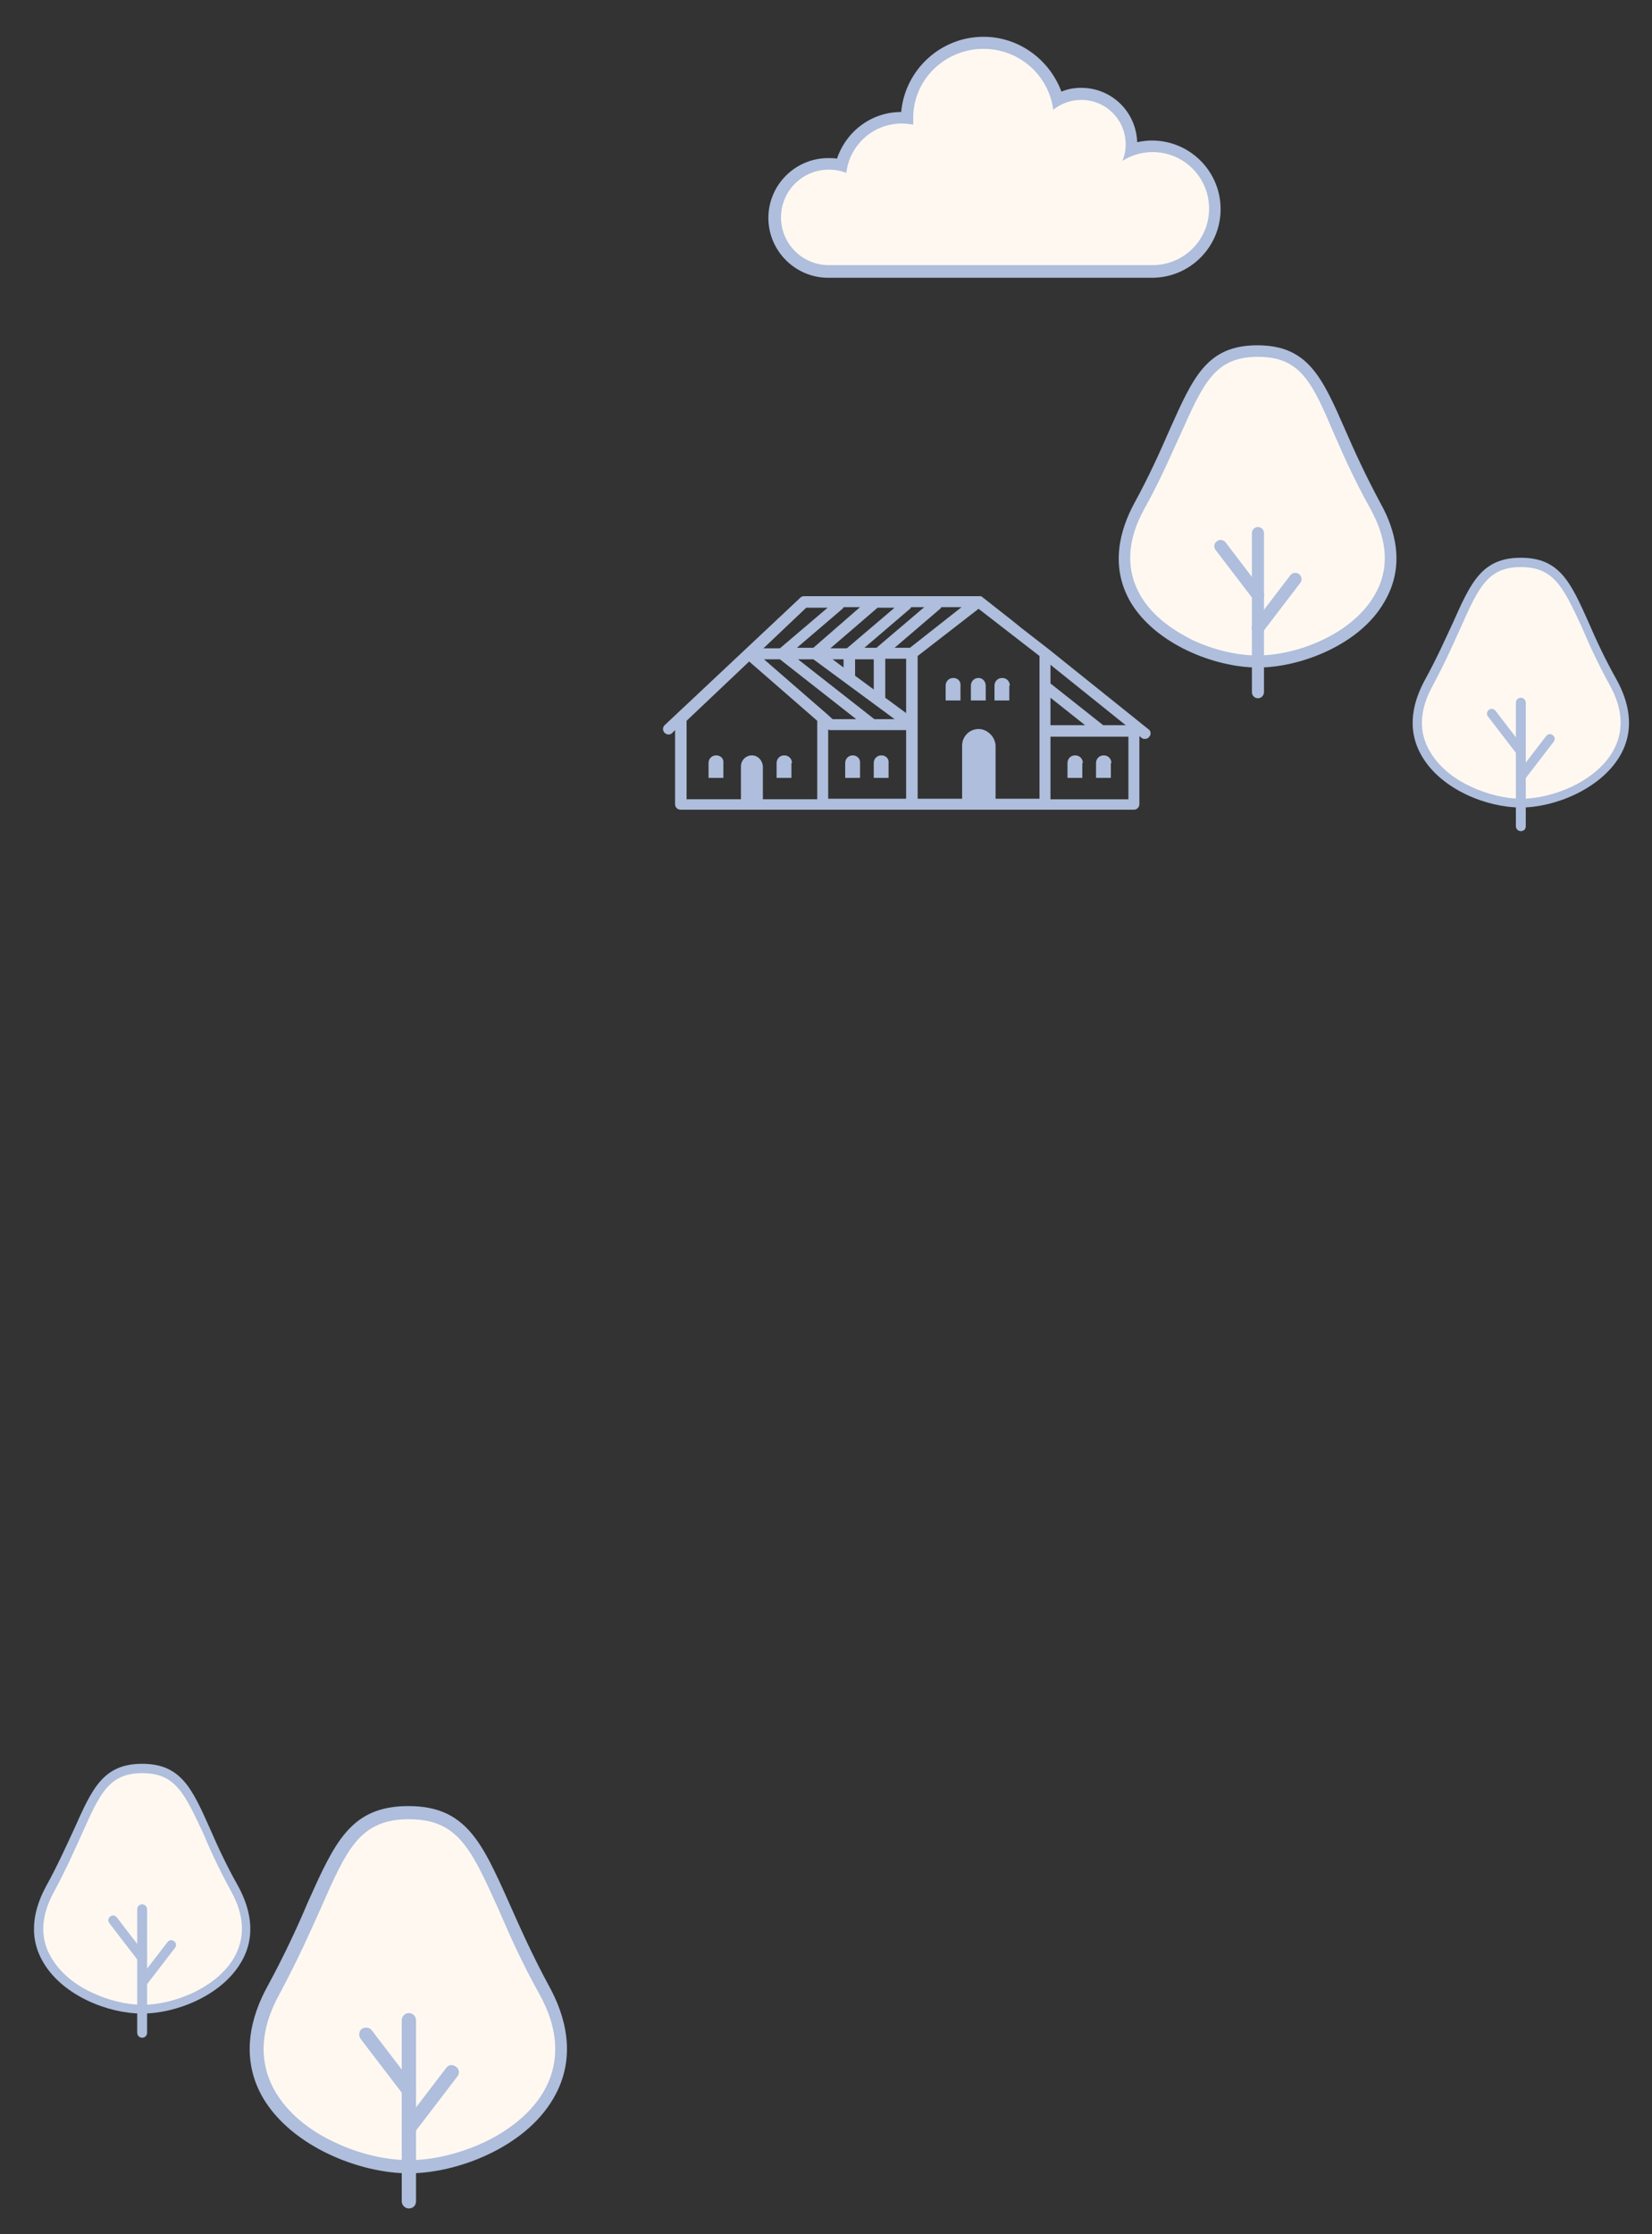 <?xml version="1.0" encoding="utf-8"?>
<!-- Generator: Adobe Illustrator 26.2.1, SVG Export Plug-In . SVG Version: 6.00 Build 0)  -->
<svg version="1.1" id="Layer_1" xmlns="http://www.w3.org/2000/svg" xmlns:xlink="http://www.w3.org/1999/xlink" x="0px" y="0px"
	 viewBox="0 0 301 407" style="enable-background:new 0 0 301 407;" xml:space="preserve">
<rect x="0" y="0" width="301" height="407" fill="#333333" stroke="none"/>
<style type="text/css">
	.st0{fill:#FFF8F1;}
	.st1{fill:#AEBEDC;}
</style>
<g>
	<g>
		<path class="st0" d="M250.8,92.2c-9.9-18-9.7-28.3-21.6-28.3c-11.9,0-11.7,10.3-21.6,28.3c-9.9,18,9.7,28.3,21.6,28.3
			C241.1,120.5,260.7,110.2,250.8,92.2z"/>
		<path class="st1" d="M229.2,121.6c-7.8,0-18.6-4.2-23.2-11.9c-3.9-6.7-1.8-13.4,0.6-17.9c2.8-5.1,4.8-9.6,6.5-13.5
			c4.3-9.6,6.8-15.4,16-15.4c9.2,0,11.8,5.8,16,15.4c1.7,3.9,3.7,8.3,6.5,13.5c2.5,4.5,4.6,11.2,0.6,17.9
			C247.8,117.4,237,121.6,229.2,121.6z M229.2,65c-7.8,0-9.9,4.7-14.1,14.1c-1.8,3.9-3.7,8.4-6.6,13.6c-3.2,5.8-3.4,11.1-0.7,15.8
			c2.4,4.1,6.5,6.6,9.5,8.1c3.8,1.8,8.1,2.8,11.8,2.8c3.7,0,8-1,11.8-2.8c3-1.4,7.1-4,9.5-8.1c2.8-4.7,2.5-10-0.7-15.8
			c-2.9-5.2-4.9-9.7-6.6-13.6C239.1,69.7,237,65,229.2,65z"/>
	</g>
	<g>
		<line class="st0" x1="229.2" y1="97.1" x2="229.2" y2="126.1"/>
		<path class="st1" d="M229.2,127.2c-0.6,0-1.1-0.5-1.1-1.1v-29c0-0.6,0.5-1.1,1.1-1.1s1.1,0.5,1.1,1.1v29
			C230.3,126.7,229.8,127.2,229.2,127.2z"/>
	</g>
	<g>
		<line class="st0" x1="222.3" y1="99.4" x2="229.2" y2="108.3"/>
		<path class="st1" d="M229.2,109.5c-0.3,0-0.7-0.2-0.9-0.4l-6.8-8.9c-0.4-0.5-0.3-1.2,0.2-1.6c0.5-0.4,1.2-0.3,1.6,0.2l6.8,8.9
			c0.4,0.5,0.3,1.2-0.2,1.6C229.6,109.4,229.4,109.5,229.2,109.5z"/>
	</g>
	<g>
		<line class="st0" x1="236" y1="105.5" x2="229.2" y2="114.4"/>
		<path class="st1" d="M229.2,115.5c-0.2,0-0.5-0.1-0.7-0.2c-0.5-0.4-0.6-1.1-0.2-1.6l6.8-8.9c0.4-0.5,1.1-0.6,1.6-0.2
			c0.5,0.4,0.6,1.1,0.2,1.6l-6.8,8.9C229.8,115.4,229.5,115.5,229.2,115.5z"/>
	</g>
</g>
<g>
	<g>
		<path class="st0" d="M293.8,124.3c-7.7-13.9-7.5-21.9-16.7-21.9c-9.2,0-9.1,8-16.7,21.9c-7.7,13.9,7.5,21.9,16.7,21.9
			C286.3,146.3,301.5,138.3,293.8,124.3z"/>
		<path class="st1" d="M277.1,147.1c-6.1,0-14.4-3.2-18-9.3c-3.1-5.2-1.4-10.4,0.5-13.9c2.2-4,3.7-7.4,5.1-10.4
			c3.3-7.4,5.3-11.9,12.4-11.9s9.1,4.5,12.4,11.9c1.3,3,2.9,6.5,5.1,10.4c1.9,3.5,3.6,8.7,0.5,13.9
			C291.5,143.8,283.2,147.1,277.1,147.1z M277.1,103.3c-6,0-7.7,3.7-10.9,10.9c-1.4,3.1-2.9,6.5-5.1,10.6c-2.5,4.5-2.7,8.6-0.5,12.2
			c1.9,3.2,5,5.2,7.4,6.3c3,1.4,6.3,2.2,9.2,2.2c2.9,0,6.2-0.8,9.2-2.2c2.3-1.1,5.5-3.1,7.4-6.3c2.1-3.6,2-7.7-0.5-12.2
			c-2.2-4-3.8-7.5-5.1-10.6C284.8,106.9,283.1,103.3,277.1,103.3z"/>
	</g>
	<g>
		<line class="st0" x1="277.1" y1="128.1" x2="277.1" y2="150.6"/>
		<path class="st1" d="M277.1,151.4c-0.5,0-0.9-0.4-0.9-0.9v-22.5c0-0.5,0.4-0.9,0.9-0.9s0.9,0.4,0.9,0.9v22.5
			C278,151.1,277.6,151.4,277.1,151.4z"/>
	</g>
	<g>
		<line class="st0" x1="271.8" y1="129.9" x2="277.1" y2="136.8"/>
		<path class="st1" d="M277.1,137.7c-0.3,0-0.5-0.1-0.7-0.3l-5.3-6.9c-0.3-0.4-0.2-0.9,0.2-1.2c0.4-0.3,0.9-0.2,1.2,0.2l5.3,6.9
			c0.3,0.4,0.2,0.9-0.2,1.2C277.5,137.6,277.3,137.7,277.1,137.7z"/>
	</g>
	<g>
		<line class="st0" x1="282.4" y1="134.6" x2="277.1" y2="141.5"/>
		<path class="st1" d="M277.1,142.4c-0.2,0-0.4-0.1-0.5-0.2c-0.4-0.3-0.5-0.8-0.2-1.2l5.3-6.9c0.3-0.4,0.8-0.5,1.2-0.2
			c0.4,0.3,0.5,0.8,0.2,1.2l-5.3,6.9C277.6,142.3,277.4,142.4,277.1,142.4z"/>
	</g>
</g>
<g>
	<g>
		<path class="st0" d="M42.6,344.1c-7.7-13.9-7.5-21.9-16.7-21.9c-9.2,0-9.1,8-16.7,21.9C1.5,358,16.7,366,25.9,366
			C35.2,366,50.3,358,42.6,344.1z"/>
		<path class="st1" d="M25.9,366.8c-6.1,0-14.4-3.2-18-9.3c-3.1-5.2-1.4-10.4,0.5-13.9c2.2-4,3.7-7.4,5.1-10.4
			c3.3-7.4,5.3-11.9,12.4-11.9s9.1,4.5,12.4,11.9c1.3,3,2.9,6.5,5.1,10.4c1.9,3.5,3.6,8.7,0.5,13.9C40.3,363.6,32,366.8,25.9,366.8z
			 M25.9,323c-6,0-7.7,3.7-10.9,10.9c-1.4,3.1-2.9,6.5-5.1,10.6c-2.5,4.5-2.7,8.6-0.5,12.2c1.9,3.2,5,5.2,7.4,6.3
			c3,1.4,6.3,2.2,9.2,2.2s6.2-0.8,9.2-2.2c2.3-1.1,5.5-3.1,7.4-6.3c2.1-3.6,2-7.7-0.5-12.2c-2.2-4-3.8-7.5-5.1-10.6
			C33.6,326.7,32,323,25.9,323z"/>
	</g>
	<g>
		<line class="st0" x1="25.9" y1="347.9" x2="25.9" y2="370.3"/>
		<path class="st1" d="M25.9,371.2c-0.5,0-0.9-0.4-0.9-0.9v-22.5c0-0.5,0.4-0.9,0.9-0.9c0.5,0,0.9,0.4,0.9,0.9v22.5
			C26.8,370.8,26.4,371.2,25.9,371.2z"/>
	</g>
	<g>
		<line class="st0" x1="20.6" y1="349.7" x2="25.9" y2="356.6"/>
		<path class="st1" d="M25.9,357.5c-0.3,0-0.5-0.1-0.7-0.3l-5.3-6.9c-0.3-0.4-0.2-0.9,0.2-1.2c0.4-0.3,0.9-0.2,1.2,0.2l5.3,6.9
			c0.3,0.4,0.2,0.9-0.2,1.2C26.3,357.4,26.1,357.5,25.9,357.5z"/>
	</g>
	<g>
		<line class="st0" x1="31.2" y1="354.4" x2="25.9" y2="361.3"/>
		<path class="st1" d="M25.9,362.1c-0.2,0-0.4-0.1-0.5-0.2c-0.4-0.3-0.5-0.8-0.2-1.2l5.3-6.9c0.3-0.4,0.8-0.5,1.2-0.2
			c0.4,0.3,0.5,0.8,0.2,1.2l-5.3,6.9C26.4,362,26.2,362.1,25.9,362.1z"/>
	</g>
</g>
<g>
	<g>
		<path class="st0" d="M99.2,362.4c-11.3-20.5-11-32.3-24.7-32.3c-13.6,0-13.3,11.8-24.7,32.3c-11.3,20.5,11,32.3,24.7,32.3
			C88.1,394.7,110.5,382.9,99.2,362.4z"/>
		<path class="st1" d="M74.5,395.9c-8.9,0-21.2-4.8-26.5-13.6c-4.5-7.6-2.1-15.3,0.7-20.4c3.2-5.9,5.5-10.9,7.4-15.4
			c4.9-10.9,7.8-17.5,18.3-17.5s13.4,6.6,18.3,17.5c2,4.5,4.2,9.5,7.4,15.4c2.8,5.1,5.2,12.8,0.7,20.4
			C95.7,391.1,83.4,395.9,74.5,395.9z M74.5,331.4c-8.9,0-11.3,5.4-16,16.1c-2,4.5-4.3,9.6-7.5,15.6c-3.7,6.6-3.9,12.7-0.8,18
			c2.8,4.7,7.4,7.6,10.9,9.2c4.4,2.1,9.3,3.2,13.5,3.2c4.2,0,9.2-1.2,13.5-3.2c3.4-1.6,8.1-4.5,10.9-9.2c3.1-5.3,2.9-11.4-0.8-18
			c-3.3-5.9-5.5-11-7.5-15.6C85.8,336.7,83.4,331.4,74.5,331.4z"/>
	</g>
	<g>
		<line class="st0" x1="74.5" y1="368" x2="74.5" y2="401"/>
		<path class="st1" d="M74.5,402.3c-0.7,0-1.3-0.6-1.3-1.3V368c0-0.7,0.6-1.3,1.3-1.3c0.7,0,1.3,0.6,1.3,1.3V401
			C75.8,401.8,75.2,402.3,74.5,402.3z"/>
	</g>
	<g>
		<line class="st0" x1="66.7" y1="370.6" x2="74.5" y2="380.8"/>
		<path class="st1" d="M74.5,382.1c-0.4,0-0.8-0.2-1-0.5l-7.8-10.2c-0.4-0.6-0.3-1.4,0.2-1.8c0.6-0.4,1.4-0.3,1.8,0.2l7.8,10.2
			c0.4,0.6,0.3,1.4-0.2,1.8C75.1,382,74.8,382.1,74.5,382.1z"/>
	</g>
	<g>
		<line class="st0" x1="82.3" y1="377.5" x2="74.5" y2="387.7"/>
		<path class="st1" d="M74.5,389c-0.3,0-0.5-0.1-0.8-0.3c-0.6-0.4-0.7-1.2-0.2-1.8l7.8-10.2c0.4-0.6,1.2-0.7,1.8-0.2
			c0.6,0.4,0.7,1.2,0.2,1.8l-7.8,10.2C75.3,388.8,74.9,389,74.5,389z"/>
	</g>
</g>
<g>
	<path class="st0" d="M150.9,49.4c-5.4,0-9.8-4.4-9.8-9.8c0-5.4,4.4-9.8,9.8-9.8c0.8,0,1.6,0.1,2.4,0.3c1.2-5,5.7-8.7,11-8.7
		c0.3,0,0.6,0,1,0c0.1-7.6,6.3-13.7,14-13.7c6.4,0,11.9,4.4,13.5,10.4c1.3-0.7,2.8-1.1,4.3-1.1c5.1,0,9.2,4.1,9.2,9.2
		c0,0.3,0,0.7-0.1,1c1.2-0.4,2.5-0.7,3.8-0.7c6.3,0,11.4,5.1,11.4,11.4c0,6.3-5.1,11.4-11.4,11.4H150.9z"/>
	<path class="st1" d="M179.2,8.9c6.5,0,11.9,4.8,12.7,11.1c1.4-1.1,3.1-1.8,5.1-1.8c4.5,0,8.1,3.6,8.1,8.1c0,1.1-0.2,2.1-0.6,3
		c1.6-1,3.5-1.6,5.5-1.6c5.7,0,10.3,4.6,10.3,10.3s-4.6,10.3-10.3,10.3h-59c-4.8,0-8.7-3.9-8.7-8.7s3.9-8.7,8.7-8.7
		c1.1,0,2.2,0.2,3.2,0.6c0.6-5.1,4.9-9,10.1-9c0.7,0,1.4,0.1,2.1,0.2c0-0.3,0-0.7,0-1.1C166.3,14.6,172.1,8.9,179.2,8.9 M179.2,6.7
		c-7.8,0-14.3,6-15,13.7c-5.4,0-10,3.5-11.7,8.5c-0.5-0.1-1-0.1-1.6-0.1c-6,0-10.9,4.9-10.9,10.9c0,6,4.9,10.9,10.9,10.9h59
		c6.9,0,12.5-5.6,12.5-12.5s-5.6-12.5-12.5-12.5c-0.9,0-1.8,0.1-2.7,0.3C207,20.3,202.5,16,197,16c-1.2,0-2.5,0.2-3.6,0.7
		C191.2,10.8,185.6,6.7,179.2,6.7L179.2,6.7z"/>
</g>
<g>
	<path class="st1" d="M191.4,127.1l6.3,5h-6.3V127.1z M158.4,108.6h-11.9c-0.3,0-0.5,0.1-0.7,0.3l-24.7,23.2c-0.4,0.4-0.4,1,0,1.4
		c0.2,0.2,0.5,0.3,0.7,0.3c0.3,0,0.5-0.1,0.7-0.3l0.5-0.5v13.5c0,0.6,0.5,1,1,1h25.9h16.2h7.5h16.7h16.3c0.6,0,1-0.5,1-1v-12.4
		l0.4,0.3c0.2,0.2,0.4,0.2,0.6,0.2c0.3,0,0.6-0.1,0.8-0.4c0.4-0.4,0.3-1.1-0.2-1.4L191,118.2c0,0,0,0,0,0c0,0,0,0,0,0l-4.9-3.8
		l-1.6-1.3l-5.6-4.4c0,0,0,0,0,0c-0.1-0.1-0.2-0.1-0.3-0.1c0,0,0,0-0.1,0c-0.1,0-0.2,0-0.3,0h-17.7 M159.3,131l-13.9-10.9h2.8
		L163,131H159.3z M150.6,130L150.6,130l-0.7-0.6l-10.7-9.3h2.9L156,131h-4.3L150.6,130z M163,110.7l-8.7,7.4h-3l8.6-7.4H163z
		 M159.2,125.6l-3.4-2.5v-3h3.4V125.6z M153.7,121.6l-2-1.5h2V121.6z M157.5,118l8.3-7.1c0.1-0.1,0.2-0.2,0.2-0.3h2.4l-8.7,7.4
		H157.5z M161.3,127.1v-7.1h3.8v9.9L161.3,127.1z M165.8,118H163l8.3-7.1c0.1-0.1,0.2-0.2,0.2-0.3h3.7L165.8,118z M148.2,118h-3
		l8.3-7.1c0.1-0.1,0.2-0.2,0.2-0.3h3L148.2,118z M146.9,110.7h3.9l-8.7,7.4h-3L146.9,110.7z M137,137.6c-1.1,0-2,0.9-2,2v6h-9.9
		v-14.3l11.4-10.8l12.4,10.8v14.3h-9.9v-6C138.9,138.5,138.1,137.6,137,137.6z M150.9,132.9c0.1,0,0.2,0.1,0.4,0.1h7.6h6.2v12.5
		h-14.2V132.9z M178.3,132.8c-1.7,0-3,1.4-3,3v9.7h-1.6h-6.5v-26l11.1-8.6l11.1,8.6v13.6v12.4h-8v-9.7
		C181.3,134.2,179.9,132.8,178.3,132.8z M205.6,145.6h-14.2v-11.4h14.2V145.6z M201,132.1C201,132.1,201,132.1,201,132.1l-9.6-7.6
		v-3.4l13.7,11H201z"/>
	<path class="st1" d="M202.5,139c0-0.8-0.6-1.4-1.4-1.4c-0.8,0-1.4,0.6-1.4,1.4v2.7h2.7V139z"/>
	<path class="st1" d="M197.3,139c0-0.8-0.6-1.4-1.4-1.4c-0.8,0-1.4,0.6-1.4,1.4v2.7h2.7V139z"/>
	<path class="st1" d="M160.6,137.6c-0.8,0-1.4,0.6-1.4,1.4v2.7h2.7V139C162,138.2,161.4,137.6,160.6,137.6z"/>
	<path class="st1" d="M178.3,123.5c-0.8,0-1.4,0.6-1.4,1.4v2.7h2.7v-2.7C179.6,124.1,179,123.5,178.3,123.5z"/>
	<path class="st1" d="M173.7,123.5c-0.8,0-1.4,0.6-1.4,1.4v2.7h2.7v-2.7C175.1,124.1,174.5,123.5,173.7,123.5z"/>
	<path class="st1" d="M184,124.9c0-0.8-0.6-1.4-1.4-1.4c-0.8,0-1.4,0.6-1.4,1.4v2.7h2.7V124.9z"/>
	<path class="st1" d="M155.4,137.6L155.4,137.6c-0.8,0-1.4,0.6-1.4,1.4v2.7h2.7V139C156.8,138.2,156.1,137.6,155.4,137.6z"/>
	<path class="st1" d="M144.3,139c0-0.8-0.6-1.4-1.4-1.4c-0.8,0-1.4,0.6-1.4,1.4v2.7h2.7V139z"/>
	<path class="st1" d="M130.5,137.6L130.5,137.6c-0.8,0-1.4,0.6-1.4,1.4v2.7h2.7V139C131.9,138.2,131.3,137.6,130.5,137.6z"/>
</g>
</svg>
